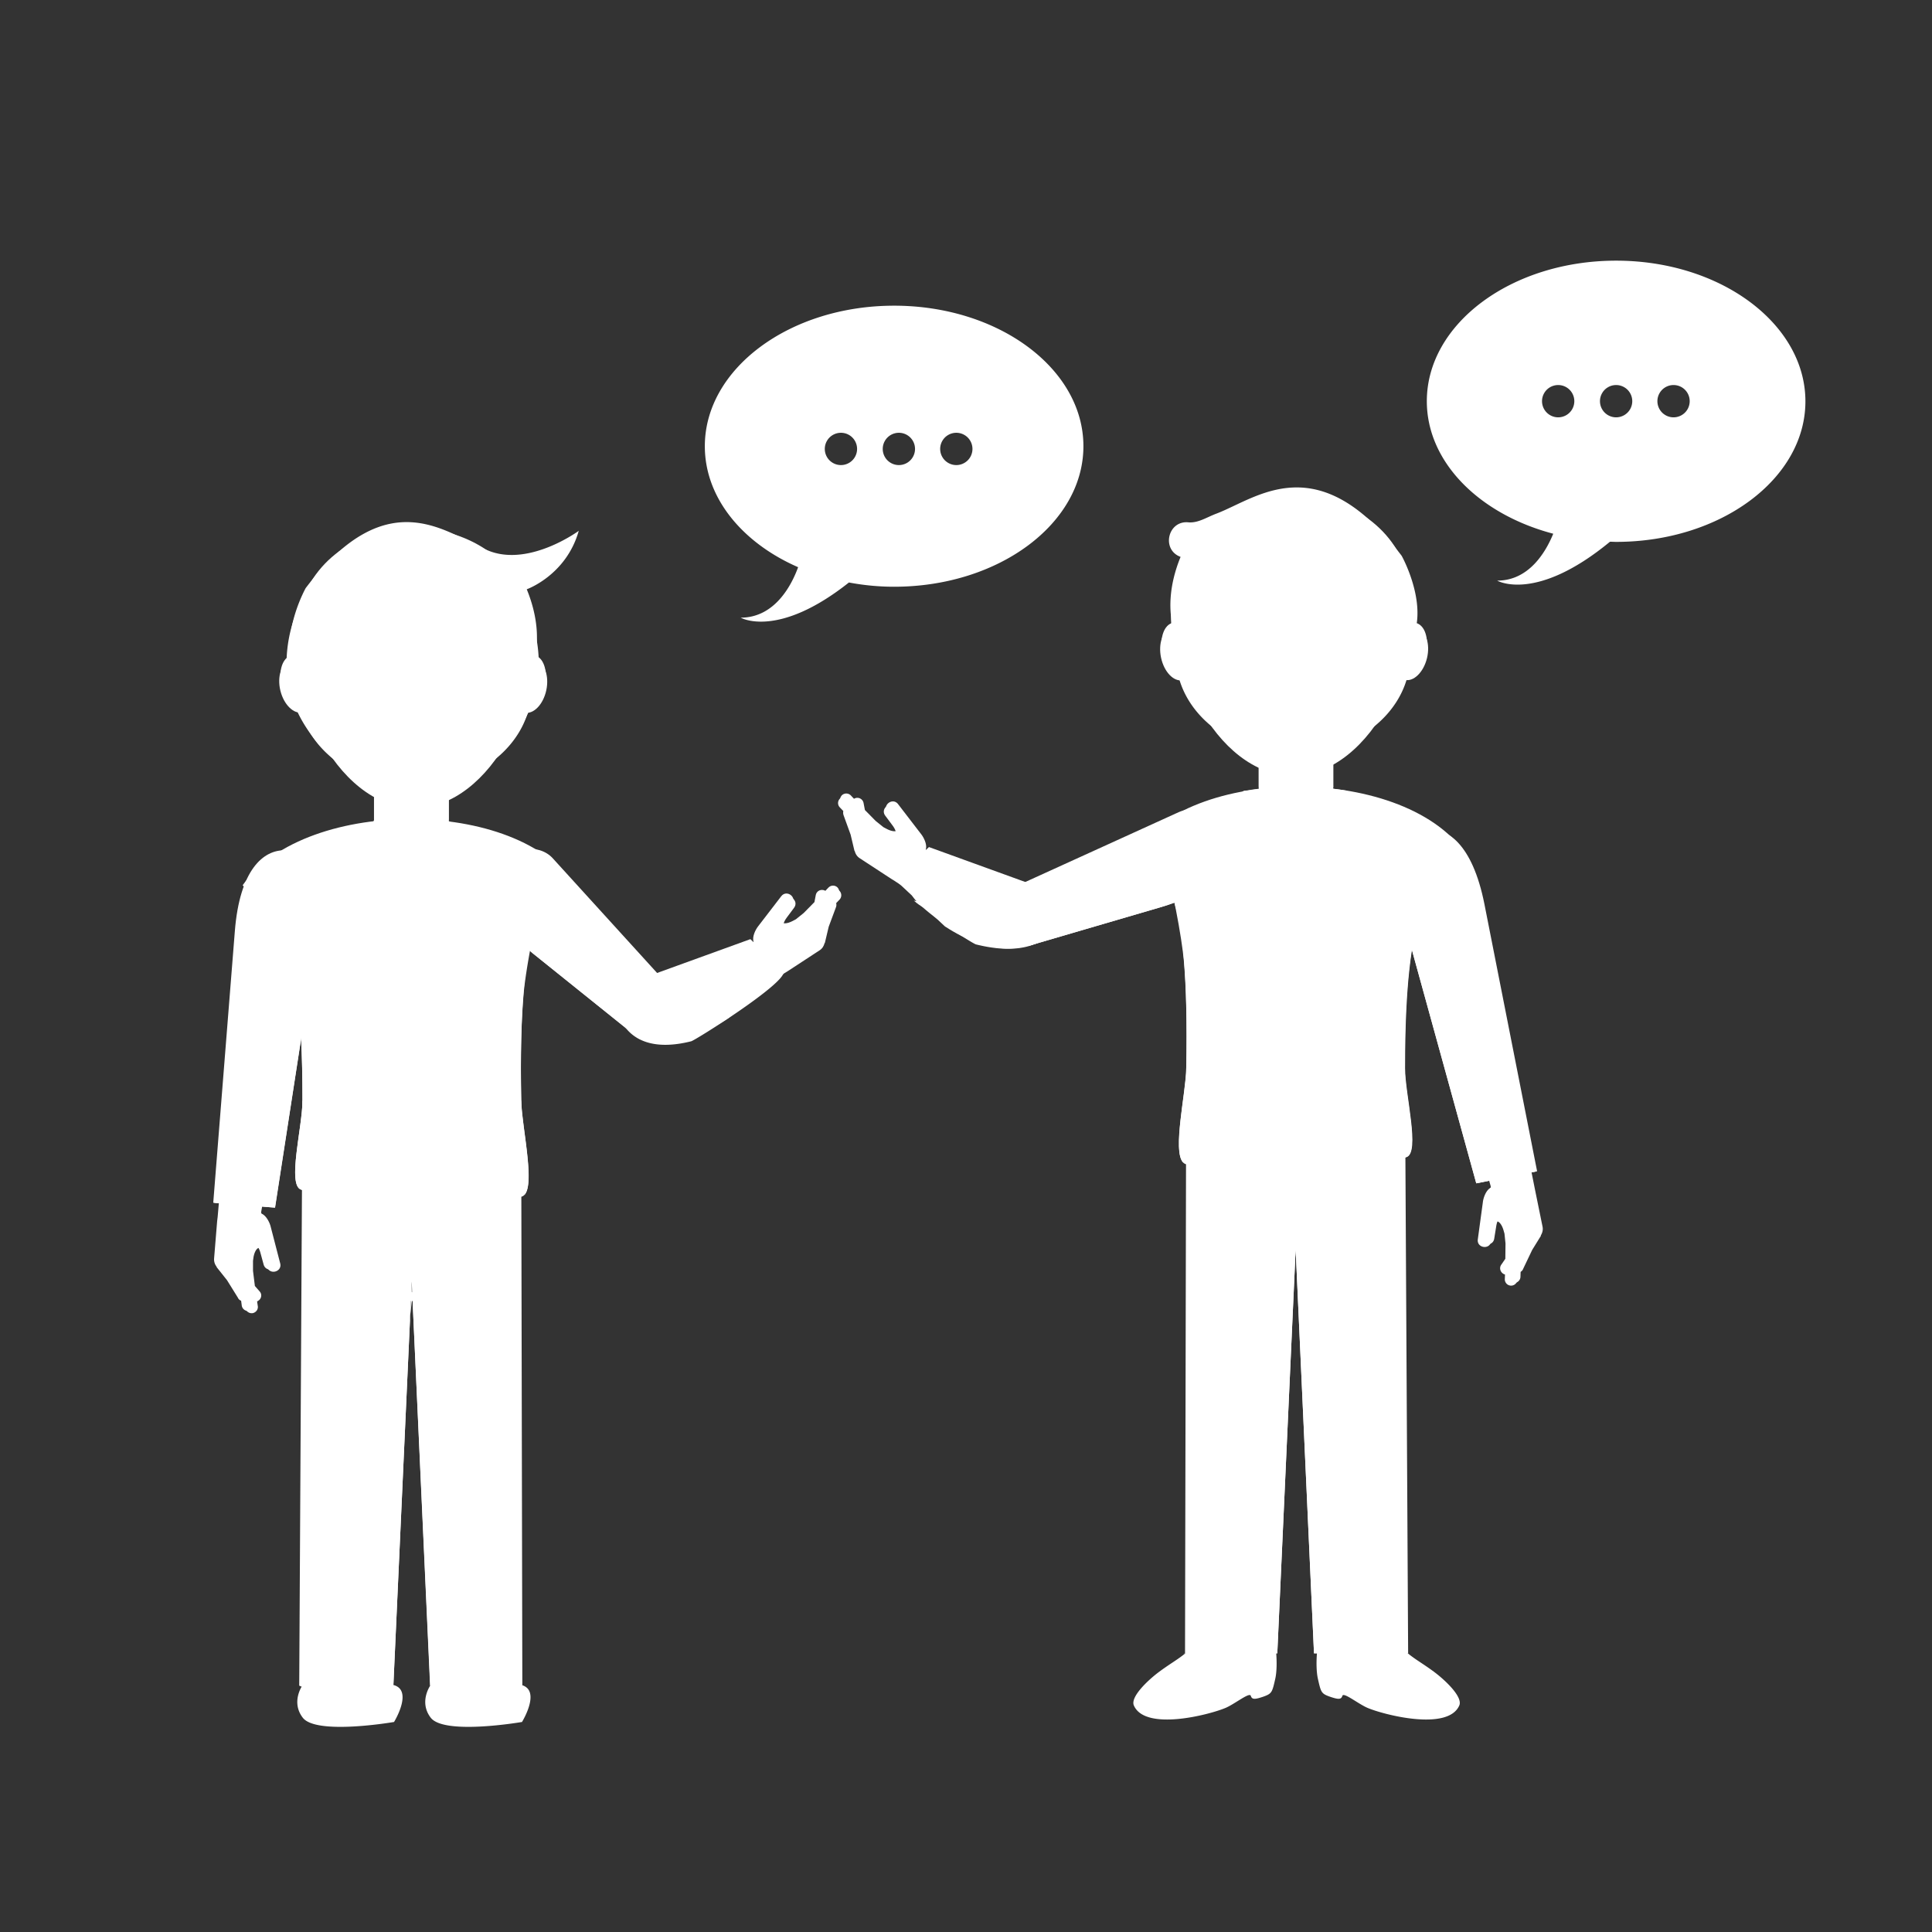 <svg xmlns="http://www.w3.org/2000/svg" viewBox="0 0 113.7 113.7"><rect x="0" y="0" width="113.7" height="113.7" fill="#333333" stroke="none"/><style>.st2{fill:#fff}</style><g id="Ebene_1"><path class="st2" d="M69.2 38.58c0 3.2 3.09 5.79 6.89 5.79 3.81 0 6.9-2.59 6.9-5.79s-3.09-5.79-6.9-5.79c-3.8 0-6.89 2.59-6.89 5.79m21.4 33.77l-.44-2.16-.05-.25-.18-.9-.04-.11-.12-.55v-.19h-.04l-.24-1.1-2.22.49.26 1.2c-.03.09-.03.19-.01.29l.21.74v.09c-.27.13-.43.58-.46.83l-.3 2.21c-.07.52.73.63.79.09l.11-.68c.03-.2.08-.35.16-.46.14-.07.34.13.45.5l.06.21.06.58-.01.9-.24.35c-.12.17-.07.4.1.52.04.03.08.04.12.06l-.01.26a.37.37 0 10.74.04l.01-.3c.07-.04.13-.11.16-.2l.52-1.09.52-.84h-.02c.1-.17.15-.34.11-.53"/><path class="st2" d="M90.78 72.19l-.44-2.16-.05-.25-.18-.9-.04-.11-.12-.55v-.19h-.04l-.24-1.1-2.22.49.26 1.2c-.03.09-.03.19-.01.29l.21.73v.1c-.27.13-.43.58-.46.83l-.3 2.21c-.07.52.73.63.79.09l.11-.68c.03-.2.08-.35.16-.46.14-.07.34.13.45.5l.06.21.06.58-.01.9-.24.35c-.12.17-.07.4.1.52.04.03.08.04.12.05l-.01.27a.37.37 0 10.74.04l.01-.3c.07-.04.13-.11.16-.2l.52-1.09.52-.84h-.02c.1-.16.15-.34.11-.53M77.8 95.88c-.28.55-.42 2.12-.24 2.92.18.8.2.87.7 1.05.5.17.67.18.74-.05.07-.23.94.48 1.48.71.94.4 4.73 1.39 5.4-.14.22-.49-.79-1.46-1.47-1.97-1.2-.89-1.72-.97-2.65-2.38-.39-.58-1.09-.51-1.51-.24-.42.26-.72 1.48-1.37 1.17s-.91-1.3-1.08-1.07m-2.99 0c.28.55.42 2.12.24 2.92-.18.8-.2.87-.7 1.05-.5.17-.67.18-.74-.05-.07-.23-.94.48-1.48.71-.94.4-4.73 1.39-5.4-.14-.22-.49.79-1.46 1.47-1.97 1.2-.89 1.72-.97 2.65-2.38.38-.58 1.09-.51 1.51-.24.42.26.72 1.48 1.37 1.17.67-.31.91-1.3 1.08-1.07"/><path class="st2" d="M82.68 62.87H69.81l-.07 34.43h5.43l1.08-23.77 1.08 23.77h5.54zM74.07 38.1v8.18c0 2.15 4.4 2.18 4.4 0V38.1c0-2.92-4.4-2.92-4.4 0m7.82 13.45l4.99 18.09 3.58-.71-3.1-15.72c-1.42-7.16-6.11-4.01-5.47-1.66"/><path class="st2" d="M83.09 55.89l3.79 13.75 3.58-.71-3.19-.16-4.28-13.92zM69.62 97.3l4.01-.34 2.62-25.85 2.63 25.74 3.99.45h-5.54l-1.08-23.77-1.08 23.77zm-.4-63.09c-1.39 5.35 2.17 7.34 6.88 7.34 4.84 0 8.47-2.45 6.74-7.8-2.05-6.34-11.95-6-13.62.46"/><path class="st2" d="M69.45 33.92c-1.34 4.79 2.1 11.73 6.64 11.73 4.67 0 8.18-7.35 6.51-12.14-1.97-5.68-11.53-5.38-13.15.41"/><path class="st2" d="M69.03 36.04c.32 4.39 2.54 9.01 7.06 9.01s6.74-4.63 7.06-9.01a9.23 9.23 0 00-.4-2.13c-2.02-6.25-11.8-5.91-13.46.45-.13.54-.22 1.1-.26 1.68"/><path class="st2" d="M68.95 36.98c-.52.11-.8.89-.62 1.73.18.84.75 1.43 1.28 1.32.52-.11.8-.89.62-1.73-.18-.84-.75-1.43-1.28-1.32"/><path class="st2" d="M69.03 36.65c-.52.11-.8.89-.62 1.73.18.84.75 1.43 1.28 1.32.52-.11.8-.89.62-1.73-.18-.84-.75-1.43-1.28-1.32m14.37.34c.52.13.78.91.58 1.74-.2.83-.79 1.41-1.31 1.28-.52-.13-.78-.91-.57-1.74.2-.83.78-1.4 1.3-1.28"/><path class="st2" d="M83.33 36.66c.52.13.78.91.58 1.74-.2.83-.79 1.41-1.31 1.28-.52-.13-.78-.91-.57-1.74.19-.83.78-1.4 1.3-1.28M69.36 47.8l-9.82 4.47 1.04 3.38 7.69-2.25c7.01-2.05 3.31-6.61 1.09-5.6"/><path class="st2" d="M60.31 54.78l.27.87 7.69-2.25c.22-.06.71-.23.91-.3-.05-.43-.02-.58-.02-.58s-7.14 2.1-8.47 2.23c-.14.01-.26.03-.38.03"/><path class="st2" d="M53.78 53l3.14.67c2.63 2.93 4.59 2.09 5.22.79-.66.16-1.18.27-1.45.3-1.34.13-1.85.19-2.61-.57-.52-.53-2.81.18-4.3-1.19"/><path class="st2" d="M50.6 50.51l1.85 1.21.21.13.77.51.1.05.48.3.14.14.03-.03.95.6 1.21-1.93-1.04-.65a.503.503 0 00-.2-.21l-.67-.37-.07-.06c.1-.28-.11-.71-.27-.91l-1.36-1.77c-.32-.41-.96.07-.62.5l.41.55c.12.16.19.3.21.44-.05.15-.33.15-.67-.03l-.19-.1-.46-.37-.63-.64-.08-.42a.37.37 0 00-.44-.29c-.05.01-.09.02-.12.05l-.18-.19a.375.375 0 00-.52-.03c-.15.14-.16.37-.02.52l.21.22a.47.47 0 00.02.26l.41 1.13.23.97.01-.02c.04.18.14.34.3.44"/><path class="st2" d="M50.72 50.31l1.85 1.21.21.13.77.51.1.05.48.3.14.14.03-.03.95.6 1.21-1.93-1.04-.65a.574.574 0 00-.2-.21l-.67-.37-.07-.06c.1-.28-.11-.71-.27-.91l-1.36-1.77c-.32-.41-.96.07-.62.5l.41.55c.12.16.19.3.21.44-.05.15-.33.15-.67-.03l-.19-.1-.46-.37-.63-.64-.08-.42a.375.375 0 00-.44-.29c-.04.01-.08.02-.12.05l-.18-.19a.375.375 0 00-.52-.03c-.15.14-.16.37-.03.52l.21.22c-.02.08-.02.17.02.26l.41 1.13.23.97.01-.02c.06.18.15.34.31.44"/><path class="st2" d="M61.84 52.45l-7.17-2.6-2.01 1.91 2.95 2.76c5.26 3.42 7.86-.83 6.23-2.07m4.61-1.85c2.17.5 3.55 1.38 3.37 12.27-.03 1.58-.96 5.44-.01 5.65 3.44.76 9.65.63 12.96-.42.83-.26-.08-3.7-.08-5.23-.01-11.02 1.93-11.01 3.52-12.68-3.72-5.33-16.86-5.19-19.76.41"/><path class="st2" d="M73.31 46.53c-1.09-.06 1.47 4.41 2.96 4.41 1.5 0 3.47-4.36 2.96-4.41-1.94-.32-4-.32-5.92 0m-3.64 10c-.1-1.19-.74-4.87-1.25-5.94.68.67 1.49 4.65 1.69 5.91l.8 6.29s-1.19 5.1-1.28 5.62c-.65-.64.16-4.08.18-5.55.05-2.65 0-4.72-.14-6.33m12.96 11.4c0-.06.01-.11.02-.17.05-.5-.98-5.01-.98-5.01.37-2.2.56-4.26.88-6.24.24-1.26.59-2.4 1.28-3.08-.42.84-.62 1.55-.75 2.4v.06c-.36 2.27-.41 4.73-.41 6.98 0 1.53.91 4.97.08 5.23-.05.02-.11.03-.16.05.03-.07.04-.14.04-.22"/><path class="st2" d="M76.28 48.38l1.32 1.47s-1.03 1.76-2.79.15l1.47-1.62z"/><path class="st2" d="M76.21 49.71s2.13 2.64 1.98 3.52c-.12.69-1.39 5.4-1.95 7.44-.06.22-.38.21-.43-.02-.37-2.05-1.2-6.77-1.32-7.45-.14-.89 1.72-3.49 1.72-3.49M82.1 38.6l-.44-.23s.82-4.86-.37-5.16c-1.19-.3-4.78 1.35-10.02-.07 0 0-1.42 1.12-.82 4.34 0 0-.23 1.47-.53 1.24-.3-.22-1.89-2.4-.44-5.95h-.01c-1.14-.43-.74-2.15.47-2.03.57.05 1.08-.3 1.64-.51 2.39-.9 5.97-4.03 10.91 2.48 0 0 1.42 2.54.75 4.56l-.51.84c-.11.15-.42.49-.63.49m-3.63 7.68l-2.19 2.1-2.2-1.91c0 .01 2.73-1.45 4.39-.19m-24.86 6.19s3.95 3.61 8.53 1.98c0 0-.79 2.1-4.7 1.13-.24-.06-3.89-2.39-3.83-3.11M25.32 99.2s-.68.97.03 1.89c.8 1.04 5.37.25 5.37.25s1.37-2.22-.42-2.22c-.41 0-4.98.08-4.98.08m-7.53 0s-.68.97.03 1.89c.8 1.04 5.37.25 5.37.25s1.37-2.22-.42-2.22c-.4 0-4.98.08-4.98.08m13.49-58.71c0 3.2-3.09 5.79-6.89 5.79-3.81 0-6.9-2.59-6.9-5.79s3.09-5.79 6.9-5.79c3.81 0 6.89 2.59 6.89 5.79M12.8 74.2l.18-2.2.03-.25.07-.92.03-.11.06-.56-.02-.19.04-.01.11-1.12 2.27.23-.12 1.22c.04.09.06.19.05.29l-.13.75.01.09c.28.1.49.52.55.77l.56 2.16c.13.51-.65.71-.78.18l-.18-.66c-.05-.19-.12-.33-.22-.43-.15-.05-.32.16-.39.54l-.03.22v.59l.11.89.28.32c.14.15.12.39-.04.52-.04.03-.07.05-.11.07l.04.26c.04.2-.1.39-.3.43a.38.38 0 01-.43-.3l-.05-.3a.334.334 0 01-.19-.18l-.64-1.03-.62-.78h.02a.663.663 0 01-.16-.49"/><path class="st2" d="M12.6 74.06l.18-2.2.03-.25.08-.92.02-.11.06-.56-.02-.19h.04l.11-1.12 2.27.23-.12 1.22c.04.09.06.19.05.29l-.13.75.01.09c.28.1.49.52.55.77l.56 2.16c.13.51-.65.71-.78.18l-.18-.66c-.05-.19-.12-.33-.22-.43-.15-.05-.32.16-.39.54l-.04.22v.59l.11.89.28.32c.14.15.12.39-.04.52-.04.03-.07.05-.11.07l.04.26c.04.2-.1.39-.3.43a.38.38 0 01-.43-.3l-.04-.3a.334.334 0 01-.19-.18l-.64-1.03-.62-.78h.02a.687.687 0 01-.16-.5m5.2-9.28h12.87l.07 34.42s-.85.86-2.6.86c-1.79 0-2.83-.86-2.83-.86l-1.08-23.77-1.08 23.77c.22.04-1.42.55-2.68.67-1.19.11-2.86-.67-2.86-.67l.19-34.42zm8.62-24.77v8.18c0 2.15-4.41 2.18-4.41 0v-8.18c0-2.92 4.41-2.92 4.41 0"/><path class="st2" d="M19.05 52.53l-2.86 18.54-3.64-.29 1.27-15.97c.57-7.27 5.6-4.69 5.23-2.28"/><path class="st2" d="M18.36 56.98l-2.18 14.09-3.63-.28 3.14-.54 2.65-14.32zm12.5 42.22l-4.01-.33-2.55-22.8-2.7 22.69-3.99.44h5.54l1.08-23.76 1.09 23.76zm.41-63.08c1.39 5.35-2.17 7.34-6.88 7.34-4.84 0-8.47-2.45-6.74-7.8 2.04-6.34 11.94-6.01 13.62.46"/><path class="st2" d="M31.03 35.83c1.34 4.79-2.1 11.73-6.64 11.73-4.67 0-8.18-7.34-6.51-12.14 1.97-5.68 11.53-5.38 13.15.41"/><path class="st2" d="M31.45 37.95c-.32 4.39-2.54 9.01-7.06 9.01s-6.74-4.63-7.06-9.01c.05-.74.18-1.46.4-2.13 2.02-6.25 11.8-5.91 13.46.45.13.54.22 1.1.26 1.68"/><path class="st2" d="M31.53 38.89c.52.11.8.89.62 1.73-.18.84-.75 1.43-1.28 1.32-.52-.11-.8-.89-.62-1.73.19-.85.76-1.44 1.28-1.32"/><path class="st2" d="M31.45 38.56c.52.11.8.89.62 1.73-.18.84-.75 1.43-1.28 1.32-.52-.11-.8-.89-.62-1.73.18-.84.75-1.43 1.28-1.32m-14.37.34c-.52.13-.78.91-.58 1.74.2.83.79 1.41 1.31 1.28.52-.13.78-.91.57-1.74-.19-.83-.78-1.4-1.3-1.28"/><path class="st2" d="M17.15 38.57c-.52.13-.78.91-.58 1.74.2.83.79 1.41 1.31 1.28.52-.13.78-.91.57-1.74-.19-.83-.78-1.4-1.3-1.28m15.38 11.94l7.26 7.98-2.16 2.65-6.3-5.06c-5.64-4.64-.45-7.38 1.2-5.57"/><path class="st2" d="M38.08 60.5l-.46.64-6.3-5.06c-.17-.15-.56-.49-.71-.63.21-.37.24-.52.24-.52s5.73 4.75 6.91 5.39c.11.06.22.12.32.18m10.15-4.57l-1.85 1.21-.21.13-.77.51-.1.05-.48.3-.14.14-.03-.03-.95.6-1.21-1.93 1.04-.65c.04-.08.11-.16.2-.21l.67-.37.07-.06c-.1-.28.11-.71.27-.91l1.36-1.77c.32-.41.96.07.62.5l-.41.55c-.12.16-.19.3-.21.44.05.15.33.15.67-.03l.19-.1.46-.37.63-.64.08-.42c.04-.2.23-.33.44-.29.05.01.09.02.12.05l.18-.19c.14-.15.37-.16.52-.03.15.14.16.37.03.52l-.21.22c.02.08.02.17-.02.26l-.42 1.13-.23.97-.01-.02c-.04.18-.14.34-.3.44"/><path class="st2" d="M48.11 55.73l-1.85 1.21-.21.13-.77.51-.1.05-.48.3-.14.14-.03-.03-.95.6-1.21-1.93 1.04-.65c.05-.08.11-.16.2-.21l.67-.37.07-.06c-.1-.28.11-.71.27-.91l1.36-1.77c.32-.41.96.07.62.5l-.41.55c-.12.16-.19.3-.21.44.05.15.33.15.67-.03l.19-.1.46-.37.63-.64.08-.42c.04-.2.23-.33.44-.29.05.01.09.02.12.05l.18-.19c.14-.15.37-.16.52-.03.15.14.16.37.03.52l-.21.22c.02.08.02.17-.02.26l-.41 1.13-.23.97-.01-.02c-.06.18-.15.34-.31.44"/><path class="st2" d="M36.99 57.87l7.17-2.6 2.01 1.91-3.32 2.75c-5.25 3.43-7.49-.82-5.86-2.06m-2.95-5.36c-2.17.5-3.55 1.38-3.37 12.27.03 1.58.96 5.44.01 5.65-3.44.76-9.65.63-12.96-.42-.83-.26.08-3.7.08-5.23.01-11.02-1.93-11.01-3.52-12.68 3.71-5.33 16.85-5.19 19.76.41"/><path class="st2" d="M30.82 58.44c.1-1.19.74-4.87 1.25-5.94-.68.67-1.49 4.65-1.69 5.91l-.26 7.15.74 4.76c.65-.64-.16-4.08-.18-5.55-.06-2.65 0-4.72.14-6.33m-12.97 11.4c0-.06-.01-.11-.02-.17-.05-.5.44-4.1.44-4.1-.37-2.2-.02-5.18-.34-7.15-.24-1.26-.59-2.4-1.28-3.08.42.85.62 1.55.75 2.4l-.01.06c.36 2.27.41 4.73.41 6.98 0 1.53-.91 4.97-.08 5.23.05.02.11.03.16.05l-.03-.22m.53-29.33l.44-.23s-.82-4.86.37-5.16c1.19-.3 4.78 1.35 10.02-.07 0 0 1.42 1.12.82 4.34 0 0 .23 1.47.53 1.24.3-.22 1.89-2.4.44-5.95 0 0 2.32-.82 3.06-3.44 0 0-2.84 2.09-5.23 1.2-2.39-.9-5.9-4.34-10.84 2.17 0 0-1.42 2.54-.75 4.56l.51.84c.11.16.43.5.63.5m3.59 7.8l.32.3a2.854 2.854 0 003.84.1l.38-.34s-2.87-1.32-4.54-.06m24.15 8.89s-5.96 4.97-9.78 2.27c0 0 .44 2.79 4.34 1.81.24-.06 5.5-3.36 5.44-4.08"/><path class="st2" d="M31.71 39.11c0 3.81-3.31 6.75-5.51 7.1-.49.08-1.4.78-1.92.78-.43 0-1.1-.65-1.52-.7-2.16-.27-5.9-3.29-5.9-7.18 0-4.35 3.32-7.88 7.42-7.88 4.1-.01 7.43 3.52 7.43 7.88m-8.08 13.28s-.67 10.28 0 11.17V52.39zm-3.35 23.24s5.81.89 8.04.22c0 0-3.01 1.79-8.04-.22m32.34-57.64c-6.15 0-11.14 3.71-11.14 8.27 0 3.04 2.21 5.69 5.49 7.12-.37 1.02-1.35 2.97-3.38 2.97 0 0 2.17 1.26 6.37-2.07.85.16 1.74.25 2.66.25 6.15 0 11.14-3.71 11.14-8.27s-4.99-8.27-11.14-8.27zm-3.13 9.38a.95.95 0 110-1.9.95.95 0 010 1.9zm3.41 0a.95.95 0 110-1.9.95.95 0 010 1.9zm3.38 0a.95.95 0 110-1.9.95.95 0 010 1.9zm38.83-12.03c-6.15 0-11.14 3.71-11.14 8.27 0 3.6 3.11 6.66 7.44 7.8-.43 1.05-1.41 2.76-3.3 2.76 0 0 2.26 1.32 6.64-2.29.12 0 .24.01.36.01 6.15 0 11.14-3.71 11.14-8.27s-4.99-8.28-11.14-8.28zm-3.41 9.22a.95.95 0 110-1.9.95.95 0 010 1.9zm3.41 0a.95.95 0 110-1.9.95.95 0 010 1.9zm3.38 0a.95.95 0 110-1.9.95.95 0 010 1.9zM76.13 38.64c-.39 0-.93.64-.93.64l1.34.6c.05-.96-.15-1.24-.41-1.24"/></g></svg>
